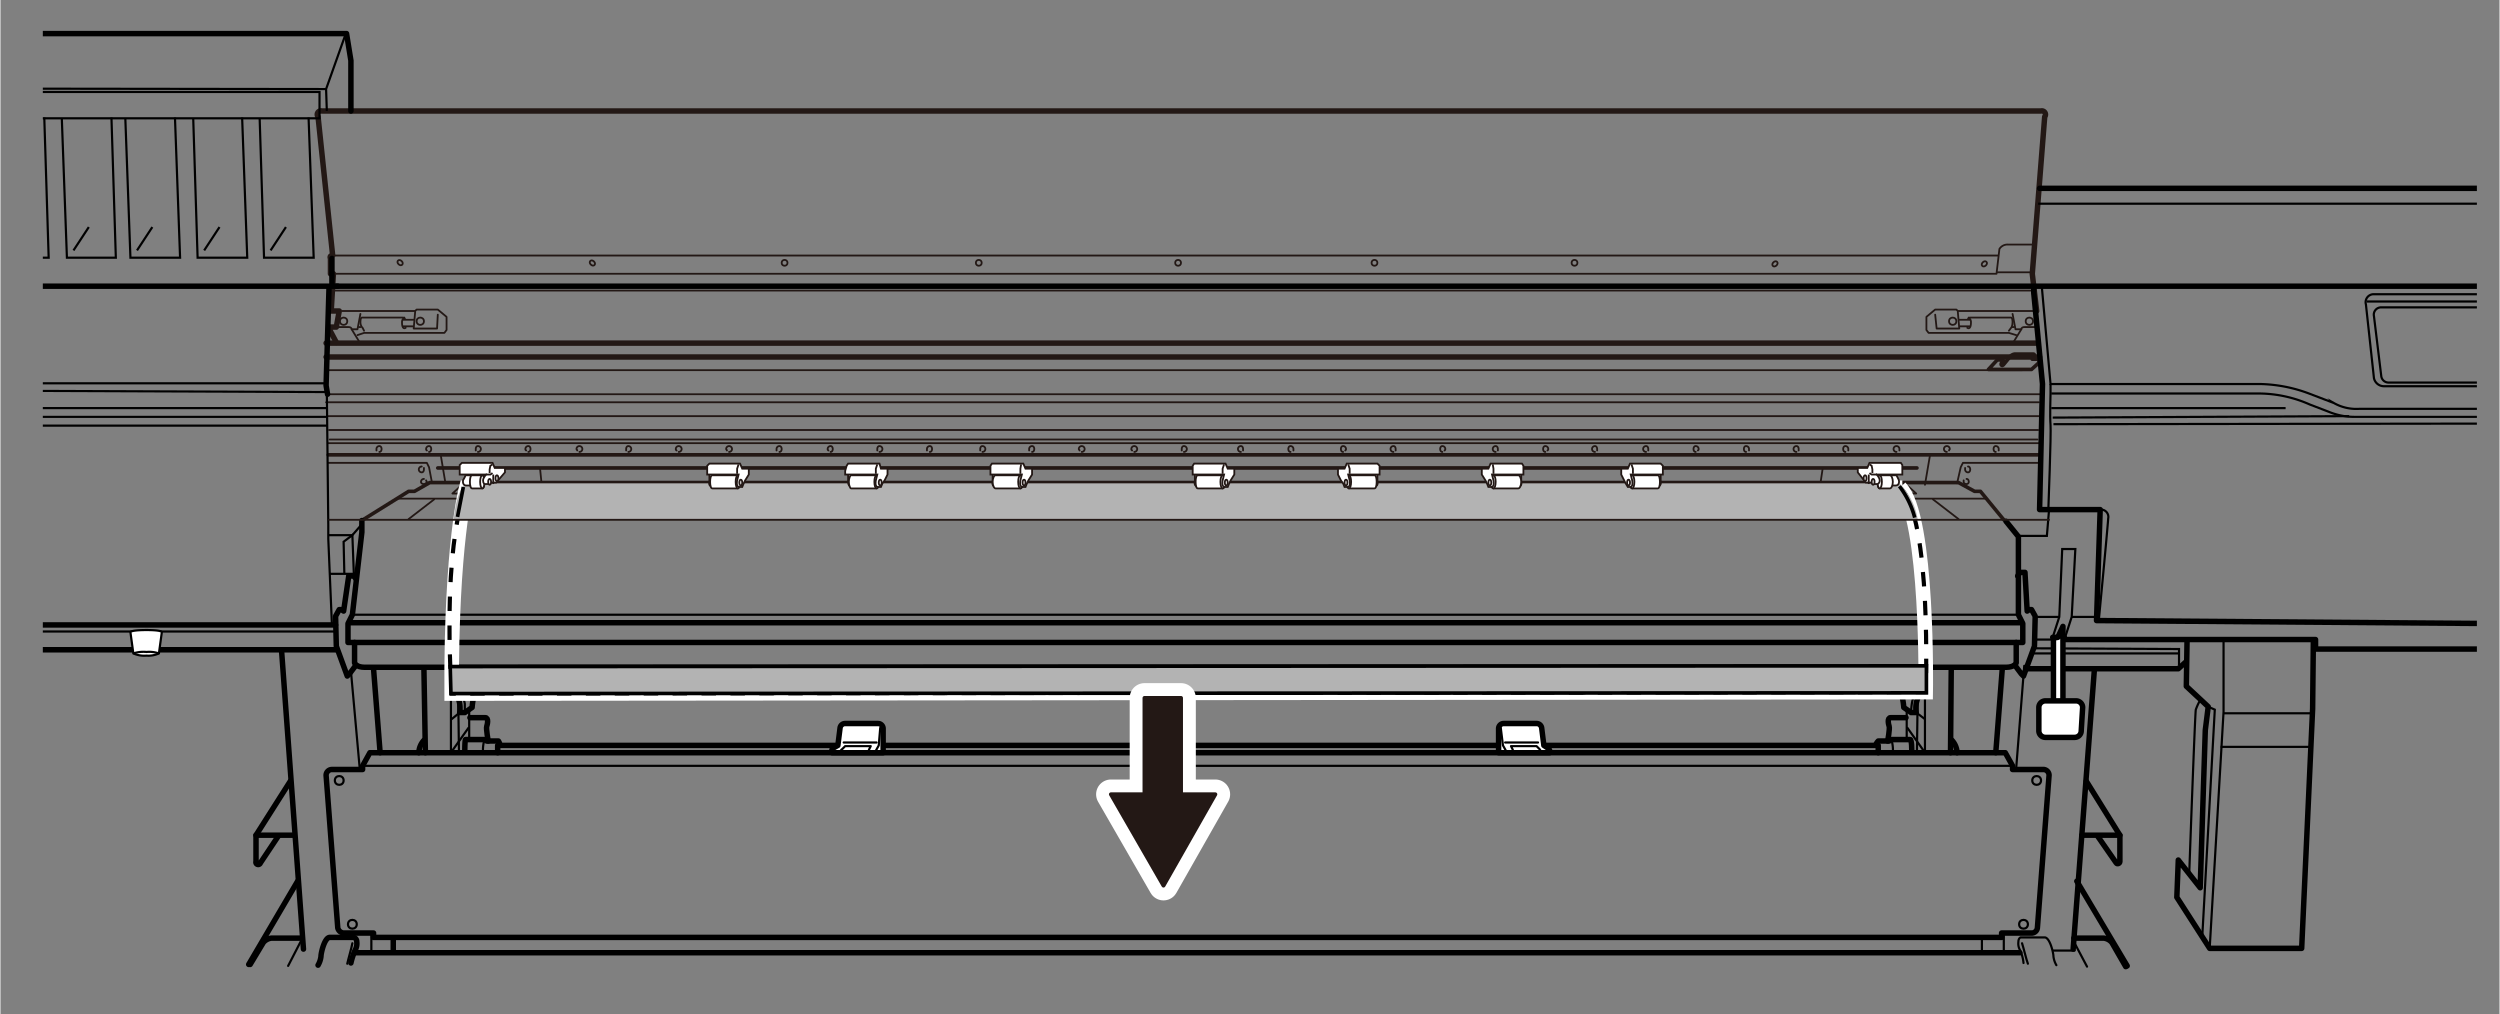 <svg id="レイヤー_1" data-name="レイヤー 1" xmlns="http://www.w3.org/2000/svg" xmlns:xlink="http://www.w3.org/1999/xlink" width="120.8mm" height="49mm" viewBox="0 0 342.3 138.9"><rect x="0" y="0" width="342.3" height="138.9" fill="#808080" stroke="none"/><defs><style>.cls-1,.cls-11,.cls-12,.cls-15,.cls-18,.cls-19,.cls-3,.cls-4,.cls-5,.cls-6,.cls-7,.cls-9{fill:none;}.cls-2{clip-path:url(#clip-path);}.cls-14,.cls-19,.cls-3,.cls-4,.cls-5{stroke:#231815;}.cls-18,.cls-19,.cls-3,.cls-4,.cls-5,.cls-6,.cls-7,.cls-8{stroke-linecap:round;stroke-linejoin:round;}.cls-15,.cls-16,.cls-3{stroke-width:0.5px;}.cls-14,.cls-4{stroke-width:0.25px;}.cls-5,.cls-6,.cls-8{stroke-width:0.75px;}.cls-10,.cls-12,.cls-15,.cls-16,.cls-6,.cls-7,.cls-8,.cls-9{stroke:#000;}.cls-10,.cls-7,.cls-9{stroke-width:0.3px;}.cls-10,.cls-14,.cls-8{fill:#fff;}.cls-10,.cls-11,.cls-12,.cls-14,.cls-15,.cls-16,.cls-9{stroke-miterlimit:10;}.cls-11,.cls-18{stroke:#fff;}.cls-11{stroke-width:2px;}.cls-12{stroke-width:0.57px;stroke-dasharray:1.98 1.98;}.cls-13,.cls-16{fill:#b3b3b3;}.cls-17{fill:#231815;}.cls-18{stroke-width:4.06px;}.cls-19{stroke-width:0.54px;}</style><clipPath id="clip-path"><rect class="cls-1" x="5.8" y="2.5" width="333.4" height="134.41"/></clipPath></defs><g class="cls-2"><polyline class="cls-3" points="49.8 71.1 55.9 67.3 56.7 67.3 58.8 66.1 165.9 66.1"/><polyline class="cls-3" points="274.4 71.2 271.2 67.3 270.4 67.3 268.2 66.1 168.6 66.1"/><polygon class="cls-4" points="96.5 67.6 103.9 67.6 104.4 66.6 97.1 66.6 96.5 67.6"/><polygon class="cls-4" points="115.5 67.6 123 67.6 123.4 66.6 116.2 66.6 115.5 67.6"/><polyline class="cls-3" points="59.9 64.1 156.4 64.1 182.9 64.1 262.5 64.1"/><polyline class="cls-4" points="44.9 60.7 161.3 60.7 178 60.7 279.3 60.7"/><polyline class="cls-4" points="45 58.9 160.4 58.9 178.8 58.9 279.1 58.9"/><polygon class="cls-4" points="213 67.6 205.5 67.6 205.1 66.6 212.3 66.6 213 67.6"/><polyline class="cls-4" points="271.8 68.3 182.2 68.3 155.7 68.3 54.4 68.3"/><polyline class="cls-3" points="279.1 62.3 177.2 62.3 162 62.3 44.9 62.3"/><polyline class="cls-4" points="279 60.2 178 60.2 161.3 60.2 45.1 60.2"/><polyline class="cls-4" points="279.4 57 179 57 160.3 57 44.9 57"/><path class="cls-5" d="M46,46.9l-.9-1.7s-.2-.4.1-.4H46l.4-2.2H45.3l.3-5.1h-.4V35.4s-.2-.4.3-.4l-2-19a.5.5,0,0,1,.5-.8H279.5a.5.5,0,0,1,.5.8l-1.7,21.5.6,5.1"/><polyline class="cls-5" points="279.3 48.9 206.2 48.9 118.3 48.9 44.6 48.9"/><path class="cls-5" d="M44.6,47H279.1"/><path class="cls-4" d="M46.8,42.6h10l.2-.2h2.9l1.2,1v1.8l-.3.4h-11l-.9.3"/><path class="cls-4" d="M46,44.8h1.7c.2,0,.4.1.4.3l1.1,1.8"/><polyline class="cls-4" points="48.1 45.1 48.9 45.1 49.3 43"/><polyline class="cls-4" points="56.8 42.7 56.6 45 59.8 45 59.9 43.1"/><path class="cls-4" d="M55.4,43.7s0-.2-.3-.2H49.5s-.2,0-.2.6.3.8.3.8l.2.4"/><path class="cls-4" d="M55.3,43.5a.8.8,0,0,0-.3.7c0,.6.2.9.5.7"/><line class="cls-4" x1="55.2" y1="43.8" x2="56.6" y2="43.8"/><line class="cls-4" x1="55.2" y1="44.7" x2="56.5" y2="44.7"/><line class="cls-4" x1="49.1" y1="44.8" x2="49.3" y2="44.8"/><ellipse class="cls-4" cx="47" cy="44" rx="0.5" ry="0.5"/><ellipse class="cls-4" cx="57.5" cy="44" rx="0.5" ry="0.5"/><polyline class="cls-4" points="45.4 35 134.5 35 273.6 35"/><path class="cls-4" d="M45.7,37.5H273.4l.4-3.4a1.3,1.3,0,0,1,1.2-.6h3.6"/><ellipse class="cls-4" cx="54.8" cy="36" rx="0.3" ry="0.4" transform="translate(-9.2 50.5) rotate(-46.1)"/><ellipse class="cls-4" cx="81.1" cy="36" rx="0.3" ry="0.4" transform="translate(-1.1 69.5) rotate(-46.1)"/><ellipse class="cls-4" cx="107.4" cy="36" rx="0.4" ry="0.4"/><ellipse class="cls-4" cx="134" cy="36" rx="0.4" ry="0.4"/><path class="cls-4" d="M278.6,42.6H268.1l-.2-.2H265l-1.2,1v1.8l.3.4h11l1,.3"/><path class="cls-4" d="M278.9,44.8h-1.7c-.2,0-.4.1-.4.3l-1.1,1.8"/><polyline class="cls-4" points="276.8 45.1 276 45.1 275.6 43"/><polyline class="cls-4" points="268.1 42.7 268.3 45 265.2 45 265 43.1"/><path class="cls-4" d="M269.5,43.7s0-.2.3-.2h5.6s.2,0,.2.6-.2.8-.2.8l-.3.4"/><path class="cls-4" d="M269.6,43.5a.8.8,0,0,1,.3.7c0,.6-.2.9-.5.7"/><line class="cls-4" x1="269.7" y1="43.8" x2="268.3" y2="43.8"/><line class="cls-4" x1="269.7" y1="44.7" x2="268.4" y2="44.7"/><line class="cls-4" x1="275.8" y1="44.8" x2="275.6" y2="44.8"/><ellipse class="cls-4" cx="277.9" cy="44" rx="0.5" ry="0.5"/><ellipse class="cls-4" cx="267.4" cy="44" rx="0.5" ry="0.5"/><polyline class="cls-4" points="278.4 39.8 191.1 39.8 133.3 39.8 45.5 39.8"/><ellipse class="cls-4" cx="271.7" cy="36" rx="0.4" ry="0.3" transform="translate(51 198.6) rotate(-43.9)"/><ellipse class="cls-4" cx="243" cy="36" rx="0.4" ry="0.3" transform="translate(43 178.7) rotate(-43.9)"/><ellipse class="cls-4" cx="215.6" cy="36" rx="0.4" ry="0.4"/><ellipse class="cls-4" cx="188.2" cy="36" rx="0.4" ry="0.4"/><ellipse class="cls-4" cx="161.3" cy="36" rx="0.4" ry="0.4"/><polygon class="cls-4" points="61.9 67.6 69.2 67.6 70.2 66.6 63 66.6 61.9 67.6"/><polygon class="cls-4" points="134 67.6 141.3 67.6 141.8 66.6 134.6 66.6 134 67.6"/><line class="cls-4" x1="59.4" y1="68.4" x2="55.9" y2="71.1"/><polyline class="cls-4" points="44.6 55.1 156.9 55.1 178.2 55.1 279.2 55.1"/><polyline class="cls-4" points="44.8 50.7 156 50.7 179 50.7 276.9 50.7"/><polyline class="cls-4" points="44.9 63.4 58.4 63.4 58.7 64 59.1 66.1"/><line class="cls-4" x1="60.9" y1="65.9" x2="60.3" y2="62.3"/><path class="cls-4" d="M51.5,61.7v-.2a.4.4,0,0,1,.4-.4c.2,0,.3.2.3.4s-.1.4-.3.4"/><path class="cls-4" d="M58.4,61.7c-.1-.1-.1-.1-.1-.2a.4.4,0,0,1,.4-.4c.2,0,.3.2.3.4s-.1.4-.3.4"/><path class="cls-4" d="M65.1,61.7v-.2c0-.2.1-.4.3-.4a.4.4,0,0,1,0,.8"/><path class="cls-4" d="M58,64.1v.2c0,.2-.1.4-.3.4a.4.4,0,0,1,0-.8"/><path class="cls-4" d="M58.3,65.8c0,.1.1.1.1.2s-.2.3-.4.3-.4-.1-.4-.3a.4.4,0,0,1,.4-.4"/><path class="cls-4" d="M72,61.7c-.1-.1-.1-.1-.1-.2a.4.4,0,0,1,.4-.4c.2,0,.3.2.3.4s-.1.4-.3.4"/><path class="cls-4" d="M79,61.7c0-.1-.1-.1-.1-.2a.4.4,0,1,1,.4.4"/><path class="cls-4" d="M85.7,61.7v-.2c0-.2.1-.4.3-.4a.4.4,0,0,1,0,.8"/><path class="cls-4" d="M92.6,61.7c-.1-.1-.1-.1-.1-.2a.4.4,0,1,1,.4.4"/><path class="cls-4" d="M99.5,61.7c0-.1-.1-.1-.1-.2a.4.4,0,1,1,.4.4"/><path class="cls-4" d="M106.3,61.7v-.2a.4.4,0,0,1,.4-.4c.2,0,.3.2.3.4s-.1.4-.3.4"/><path class="cls-4" d="M113.4,61.7c-.1-.1-.1-.1-.1-.2a.4.4,0,0,1,.4-.4c.2,0,.3.2.3.4s-.1.4-.3.4"/><path class="cls-4" d="M120.1,61.7v-.2c0-.2.1-.4.3-.4a.4.4,0,1,1,0,.8"/><path class="cls-4" d="M126.9,61.7v-.2a.4.4,0,0,1,.4-.4c.2,0,.3.2.3.4s-.1.4-.3.4"/><path class="cls-4" d="M134.2,61.7v-.2c0-.2.1-.4.3-.4a.4.4,0,0,1,0,.8"/><path class="cls-4" d="M140.9,61.7v-.2a.4.4,0,0,1,.4-.4c.2,0,.3.2.3.4s-.1.4-.3.4"/><path class="cls-4" d="M147.8,61.7c0-.1-.1-.1-.1-.2a.4.4,0,1,1,.4.4"/><path class="cls-4" d="M155,61.7c-.1-.1-.1-.1-.1-.2a.4.4,0,1,1,.4.4"/><path class="cls-4" d="M161.8,61.7v-.2c0-.2.1-.4.3-.4a.4.4,0,0,1,0,.8"/><path class="cls-4" d="M273.7,61.7v-.2a.4.4,0,0,0-.4-.4c-.2,0-.3.2-.3.4s.1.4.3.4"/><path class="cls-4" d="M266.9,61.7c0-.1.1-.1.1-.2a.4.4,0,1,0-.4.4"/><path class="cls-4" d="M260.1,61.7v-.2a.4.4,0,0,0-.4-.4.4.4,0,0,0,0,.8"/><path class="cls-4" d="M253.1,61.7v-.2a.4.4,0,0,0-.4-.4c-.2,0-.3.2-.3.4s.1.4.3.4"/><path class="cls-4" d="M246.3,61.7v-.2c0-.2-.1-.4-.3-.4a.4.4,0,0,0,0,.8"/><path class="cls-4" d="M239.5,61.7v-.2a.4.4,0,0,0-.4-.4c-.2,0-.3.2-.3.4s.1.4.3.4"/><path class="cls-4" d="M232.5,61.7c.1-.1.1-.1.1-.2a.4.4,0,0,0-.4-.4c-.2,0-.3.2-.3.4s.1.4.3.4"/><path class="cls-4" d="M225.7,61.7v-.2c0-.2-.1-.4-.3-.4a.4.4,0,0,0,0,.8"/><path class="cls-4" d="M218.7,61.7v-.2c0-.2-.1-.4-.3-.4a.4.4,0,0,0,0,.8"/><path class="cls-4" d="M211.9,61.7c.1-.1.1-.1.1-.2a.4.4,0,0,0-.4-.4c-.2,0-.3.2-.3.4s.1.4.3.4"/><path class="cls-4" d="M205.1,61.7v-.2c0-.2-.1-.4-.3-.4a.4.4,0,0,0,0,.8"/><path class="cls-4" d="M197.8,61.7c.1-.1.1-.1.1-.2a.4.4,0,0,0-.4-.4c-.2,0-.3.2-.3.4s.1.4.3.4"/><path class="cls-4" d="M191.1,61.7v-.2c0-.2-.1-.4-.3-.4a.4.4,0,1,0,0,.8"/><path class="cls-4" d="M184.2,61.7c.1-.1.1-.1.1-.2a.4.4,0,0,0-.4-.4c-.2,0-.3.2-.3.4s.1.4.3.4"/><path class="cls-4" d="M177.1,61.7v-.2a.4.4,0,0,0-.4-.4c-.2,0-.3.2-.3.4s.1.4.3.4"/><path class="cls-4" d="M170.2,61.7v-.2c0-.2-.1-.4-.3-.4a.4.4,0,1,0,0,.8"/><line class="cls-4" x1="73.9" y1="64.1" x2="74.1" y2="66.1"/><polygon class="cls-4" points="228.9 67.6 221.5 67.6 221.1 66.6 228.2 66.6 228.9 67.6"/><polygon class="cls-4" points="262.4 67.6 256.8 67.6 255.9 66.6 261.3 66.6 262.4 67.6"/><polygon class="cls-4" points="257.2 67.6 251.6 67.6 250.7 66.6 256.1 66.6 257.2 67.6"/><polygon class="cls-4" points="252 67.6 246.4 67.6 245.5 66.6 250.9 66.6 252 67.6"/><polygon class="cls-4" points="190.5 67.6 183.1 67.6 182.7 66.6 189.8 66.6 190.5 67.6"/><polygon class="cls-4" points="168.9 67.6 161.7 67.6 161.7 66.6 168.9 66.6 168.9 67.6"/><path class="cls-3" d="M279.1,49.2h-.8l.2-.5s.2-.2-.1-.2h-2.5a1,1,0,0,0-.6.3l-.9,1.1c-.2.3-.5.1-.3-.2s.2-.4.2-.4h-.8l-1.2,1.3h5.9l1.1-1Z"/><line class="cls-4" x1="264.7" y1="68.4" x2="268.2" y2="71.1"/><polyline class="cls-4" points="279.3 54 178.3 54 156.8 54 45 54"/><polyline class="cls-4" points="279.3 63.4 268.8 63.4 268.5 64 268 66.2"/><line class="cls-4" x1="263.6" y1="66.4" x2="264.3" y2="62.3"/><path class="cls-4" d="M269.1,64.1v.2a.4.4,0,0,0,.4.4c.2,0,.3-.2.3-.4s-.1-.4-.3-.4"/><path class="cls-4" d="M268.9,65.8V66c0,.2.2.3.4.3a.3.3,0,0,0,.3-.3c0-.2-.1-.4-.3-.4"/><line class="cls-4" x1="249.6" y1="64.1" x2="249.3" y2="66.1"/><line class="cls-4" x1="273.5" y1="37.3" x2="278.3" y2="37.3"/><line class="cls-6" x1="38.5" y1="89.1" x2="41.5" y2="130"/><path class="cls-6" d="M39.7,107,35,114.4V118a.3.3,0,0,0,.6.2l2.4-3.6"/><line class="cls-6" x1="35" y1="114.4" x2="40.2" y2="114.4"/><line class="cls-7" x1="48" y1="91.9" x2="49.2" y2="105.2"/><line class="cls-6" x1="51.1" y1="91.6" x2="52" y2="103.1"/><line class="cls-6" x1="58" y1="91.6" x2="58.2" y2="103.1"/><path class="cls-6" d="M58,101.4a2.7,2.7,0,0,0-.7,1.7"/><line class="cls-7" x1="61.7" y1="92.3" x2="61.7" y2="103.1"/><path class="cls-7" d="M62.7,92.1l.3,2.8a3.8,3.8,0,0,1,.6,1.5v1.2"/><path class="cls-6" d="M62.1,92.1l.2,2.8a3.8,3.8,0,0,1,.6,1.5,3.9,3.9,0,0,1,0,1.2h.7l1-.7a10.5,10.5,0,0,1,.3-1.8,2.2,2.2,0,0,1,.4-.8v-.6"/><path class="cls-6" d="M69.1,92.2a1.8,1.8,0,0,1-.8,1.3H65l-.3.2h-.6a2.1,2.1,0,0,1-.7-1.6"/><line class="cls-7" x1="64.2" y1="97.1" x2="64.2" y2="101.2"/><path class="cls-6" d="M68.4,102a1.2,1.2,0,0,0-.2-.5H66.6l-.3-.2H63.7s-.1,0-.1,1.7"/><path class="cls-7" d="M66.3,101.3a4.8,4.8,0,0,0-.2,1.8"/><line class="cls-7" x1="61.8" y1="98.5" x2="62.9" y2="97.6"/><line class="cls-7" x1="64.1" y1="99.7" x2="61.9" y2="102.8"/><line class="cls-7" x1="62.7" y1="95.7" x2="62.8" y2="103.1"/><polyline class="cls-6" points="114.5 102.1 68.1 102.1 68.1 103.1"/><line class="cls-6" x1="204.9" y1="102.1" x2="121" y2="102.1"/><path class="cls-6" d="M64.3,98.3h2.1c.5,0,.3.9.2,1.2s.2,2,.2,2"/><line class="cls-7" x1="49.6" y1="104.9" x2="275.7" y2="104.9"/><circle class="cls-7" cx="46.4" cy="106.9" r="0.6"/><circle class="cls-7" cx="48.2" cy="126.6" r="0.6"/><line class="cls-6" x1="40.7" y1="120.7" x2="34" y2="132.1"/><path class="cls-6" d="M43.5,132.2a3.1,3.1,0,0,0,.4-1.2c0-.5.5-2.6,1.2-2.6h3.3a.6.6,0,0,1,.4.6,1.8,1.8,0,0,1-.2,1.1,9.5,9.5,0,0,0-.6,1.8"/><path class="cls-7" d="M47.5,132c.1-.5.6-2.2.7-2.8"/><path class="cls-6" d="M34.2,132.1l1.8-3a1.7,1.7,0,0,1,1.1-.6h4.1"/><line class="cls-7" x1="41.1" y1="129" x2="39.4" y2="132.3"/><line class="cls-6" x1="48.5" y1="130.5" x2="276.6" y2="130.5"/><line class="cls-6" x1="53.8" y1="128.5" x2="53.8" y2="130.4"/><line class="cls-7" x1="50.8" y1="127.7" x2="50.8" y2="130.5"/><line class="cls-6" x1="286.8" y1="91.8" x2="283.9" y2="130"/><path class="cls-6" d="M285.7,107l4.6,7.4V118c0,.3-.4.4-.5.2l-2.5-3.6"/><line class="cls-6" x1="290.3" y1="114.4" x2="285.1" y2="114.4"/><line class="cls-7" x1="277.2" y1="91.2" x2="276.1" y2="105.2"/><line class="cls-6" x1="274.2" y1="91.5" x2="273.3" y2="103.1"/><line class="cls-6" x1="267.2" y1="91.8" x2="267.1" y2="103.1"/><path class="cls-6" d="M267.3,101.4a2.7,2.7,0,0,1,.7,1.7"/><line class="cls-7" x1="263.6" y1="92.3" x2="263.6" y2="103.1"/><path class="cls-7" d="M262.6,92.1l-.3,2.8a4.6,4.6,0,0,0-.5,1.5,9.4,9.4,0,0,0-.1,1.2"/><path class="cls-6" d="M263.2,92.1l-.2,2.8a3.8,3.8,0,0,0-.6,1.5,3.9,3.9,0,0,0,0,1.2h-.7l-1-.7a10.5,10.5,0,0,0-.3-1.8l-.3-.8-.2-.6"/><path class="cls-6" d="M256.3,92.2a1.5,1.5,0,0,0,.7,1.3h3.3l.3.2h.6a2.4,2.4,0,0,0,.8-1.6"/><line class="cls-7" x1="261.1" y1="97.1" x2="261.1" y2="101.2"/><path class="cls-6" d="M256.9,102c0-.2.3-.5.3-.5h1.5l.3-.2h2.6s.2,0,.2,1.7"/><path class="cls-7" d="M259,101.3a4.8,4.8,0,0,1,.2,1.8"/><line class="cls-7" x1="263.6" y1="98.5" x2="262.4" y2="97.6"/><line class="cls-7" x1="261.2" y1="99.7" x2="263.4" y2="102.8"/><line class="cls-7" x1="262.6" y1="95.7" x2="262.5" y2="103.1"/><polyline class="cls-6" points="211.6 102.1 257.2 102.1 257.2 103.1"/><path class="cls-6" d="M261,98.3h-2.1c-.5,0-.3.9-.2,1.2s-.2,2-.2,2"/><path class="cls-6" d="M274.1,128.4v-.6h4.2a.8.8,0,0,0,.7-.7l1.6-20.9a.8.8,0,0,0-.7-.8h-4.3v-.5l-1-1.8H50.6l-1,1.8v.5H45.4a.8.8,0,0,0-.8.8l1.6,20.9a.9.9,0,0,0,.8.7h4.1v.6Z"/><circle class="cls-7" cx="278.9" cy="106.9" r="0.6"/><circle class="cls-7" cx="277.1" cy="126.6" r="0.6"/><line class="cls-6" x1="284.4" y1="120.7" x2="291.3" y2="132.3"/><path class="cls-7" d="M281.6,132.2a3.1,3.1,0,0,1-.4-1.2c0-.5-.5-2.6-1.2-2.6h-3.3s-.3.1-.3.6a1.8,1.8,0,0,0,.2,1.1,5.3,5.3,0,0,1,.5,1.8"/><path class="cls-7" d="M277.7,132c-.2-.5-.6-2.2-.8-2.8"/><line class="cls-7" x1="281.2" y1="130.2" x2="284.1" y2="130.2"/><path class="cls-6" d="M291.1,132.4l-1.9-3.3a1.7,1.7,0,0,0-1.1-.6H284"/><line class="cls-7" x1="284" y1="129" x2="285.8" y2="132.4"/><line class="cls-7" x1="271.4" y1="128.5" x2="271.4" y2="130.4"/><line class="cls-7" x1="274.4" y1="127.7" x2="274.4" y2="130.5"/><path class="cls-8" d="M113.9,103.1s-.1-.4.1-.6l.7-.4.3-2.4a.7.7,0,0,1,.7-.6h4.5a.7.7,0,0,1,.7.7v3.3Z"/><path class="cls-7" d="M118.8,103.1l.2-.5.2-.4h-3.5l-.4.4a.7.7,0,0,0-.3.5"/><line class="cls-7" x1="115.5" y1="101.7" x2="120" y2="101.7"/><polyline class="cls-7" points="120.5 99.7 120.3 102.1 119.8 103"/><path class="cls-8" d="M212.2,103.1a.6.6,0,0,0-.2-.6l-.6-.4-.3-2.4a.7.7,0,0,0-.7-.6h-4.5a.7.7,0,0,0-.7.7v3.3Z"/><path class="cls-7" d="M207.3,103.1l-.2-.5-.2-.4h3.5l.4.4a.8.8,0,0,1,.2.5"/><line class="cls-7" x1="210.6" y1="101.7" x2="206.1" y2="101.7"/><polyline class="cls-7" points="205.5 99.7 205.8 102.1 206.3 103"/><path class="cls-6" d="M48,15.2V8.3l-.6-3.7H-24.1l-5.7,7.5.6,27.1h-1.3l-1.1,13.4.3.8-.2,4.2a4.1,4.1,0,0,0-.2,1.4c0,.8.4,15.9,1.3,26.6H-29l1.2.9v1.8h.6V89H46.1"/><path class="cls-6" d="M281.1,87.3h1.6v.3h34.4v1.3h32.5V88h2.5l1.5-2.5H355s1.8-20.9,2-27.5V57l.7-1.1L355,39.2h-2.7V35.5l-11.6-9.7H279.3"/><polyline class="cls-6" points="353.6 85.5 287.1 85 287.6 69.8 279.3 69.8 279.7 52.6 278.5 40.1 278.5 39.3"/><line class="cls-9" x1="-31.5" y1="57.1" x2="44.7" y2="57.1"/><line class="cls-9" x1="-31.6" y1="58.3" x2="44.8" y2="58.3"/><line class="cls-6" x1="352.3" y1="39.2" x2="46" y2="39.2"/><path class="cls-9" d="M279.6,39.2l1.2,13.4h28.7a20.1,20.1,0,0,1,6.7,1.3l3.4,1.3a6.3,6.3,0,0,0,3.5.8h34.5"/><path class="cls-9" d="M280.8,52.6v1.3s-.1,3.2,0,4.3-.3,11.6-.3,11.6"/><path class="cls-9" d="M280.9,53.9h28.6a17.4,17.4,0,0,1,6.8,1.5l2.6,1a9.3,9.3,0,0,0,3.6.7h34.4"/><line class="cls-9" x1="321.7" y1="57" x2="281.1" y2="57.2"/><line class="cls-9" x1="281.2" y1="58.1" x2="356.9" y2="58"/><path class="cls-9" d="M349,51.5l-1.3-10.1a1.3,1.3,0,0,0-1.3-1.1H325.1a1.1,1.1,0,0,0-1.1,1.4l1.1,10.1a1.4,1.4,0,0,0,1.3,1.1h21.3A1.3,1.3,0,0,0,349,51.5Z"/><path class="cls-9" d="M347.4,51.3l-1-8.3a1,1,0,0,0-1-.9H326.1a1,1,0,0,0-1,1.2l1,8.2a1,1,0,0,0,1,.9h19.2A1,1,0,0,0,347.4,51.3Z"/><path class="cls-9" d="M348.2,52.7c.1-.1.1-.2,0-.2L347,42.4a1.3,1.3,0,0,0-1.2-1.1H324.1"/><path class="cls-9" d="M287.7,69.8a1,1,0,0,1,1,1.2c-.1,1.6-1.3,14.1-1.3,14.1"/><polyline class="cls-9" points="282.7 87.6 283.7 84.5 284.2 75.2 282.4 75.2 282 84.5 281 87.6 278.5 87.6"/><polyline class="cls-6" points="299.5 87.7 299.4 94 302.4 96.8 302 100 301.3 121.6 298.3 117.8 298.1 122.9 302.6 129.9 315.2 129.9 316.7 97.1 316.8 87.7"/><polyline class="cls-9" points="304.5 87.7 304.5 97.5 302.6 129.9"/><line class="cls-9" x1="304.5" y1="97.7" x2="316.6" y2="97.7"/><polyline class="cls-9" points="302.4 96.8 303.3 97.2 301.6 128"/><path class="cls-9" d="M301.3,95.9a8.1,8.1,0,0,0-.6,1.3c-.1.2-.9,22.4-.9,22.4"/><line class="cls-9" x1="44.5" y1="52.5" x2="-31.6" y2="52.5"/><line class="cls-9" x1="44.6" y1="53.7" x2="-31.3" y2="53.4"/><polyline class="cls-6" points="276.3 78.9 276.6 78.4 277.3 78.4 277.6 83.7 277.9 83.5 278.2 83.5 278.7 84.4 278.6 88.5 277.1 92.6 276.8 92.3 275.9 91.1"/><line class="cls-9" x1="282" y1="84.5" x2="278.7" y2="84.5"/><line class="cls-9" x1="283.7" y1="84.5" x2="286.9" y2="84.5"/><polyline class="cls-9" points="280.6 69.8 280.3 73.4 276.3 73.4"/><path class="cls-6" d="M49.5,71.3v1.6L48.2,84.2l-.6,1.2V88h.9v2.8s.2.6,1.4.6H274.7c1.2,0,1.4-.6,1.4-.6V88h.9V85.4l-.6-1.2V73.5l-1.7-2.1"/><polyline class="cls-6" points="48.5 88 123.2 88 198.2 88 276.1 88"/><polyline class="cls-6" points="48.7 79.3 48.4 78.9 47.7 78.9 47 83.7 46.7 83.5 46.4 83.5 45.9 84.4 46 88.5 47.5 92.6 47.8 92.3 48.7 91.1"/><polyline class="cls-9" points="48.2 84.2 113.1 84.2 208.3 84.2 276.4 84.2"/><polyline class="cls-6" points="47.8 85.3 112.7 85.3 208.7 85.3 276.8 85.3"/><polyline class="cls-6" points="45 39.4 44.6 52.8 44.8 54"/><polyline class="cls-9" points="44.7 53.5 44.9 71.9 44.9 73.8 45.4 85.6"/><polyline class="cls-9" points="45.1 78.6 48.4 78.6 48.8 78.4"/><polyline class="cls-9" points="49.5 71.8 48.2 73.3 45 73.3"/><polyline class="cls-9" points="48.4 78.6 48.2 73.3 47 74.2 47.1 78.6"/><line class="cls-9" x1="-31.4" y1="55.9" x2="44.7" y2="55.9"/><line class="cls-9" x1="304.1" y1="102.3" x2="316.5" y2="102.3"/><polyline class="cls-6" points="45.4 35.4 45.4 39.2 46.2 39.2"/><line class="cls-9" x1="280.9" y1="55.9" x2="313" y2="55.9"/><line class="cls-9" x1="279.1" y1="27.9" x2="342.9" y2="27.9"/><line class="cls-6" x1="45.1" y1="39.2" x2="-29.2" y2="39.2"/><polyline class="cls-9" points="47.3 4.6 44.6 12.2 44.7 15.2"/><line class="cls-9" x1="-29.8" y1="12.1" x2="44.6" y2="12.2"/><polygon class="cls-9" points="43.7 16.2 -28.5 16.2 -28.5 15.3 -28.9 15.3 -28.9 14.6 -28.1 14.6 -28.1 13.9 -28.8 13.9 -28.8 12.6 43.7 12.6 43.7 16.2"/><polyline class="cls-9" points="-0.8 16.2 -0.1 35.3 6.6 35.3 6 16.1"/><line class="cls-9" x1="2.9" y1="31.1" x2="0.8" y2="34.3"/><polyline class="cls-9" points="8.4 16.2 9.1 35.3 15.8 35.3 15.2 16.1"/><line class="cls-9" x1="12.1" y1="31.1" x2="10" y2="34.3"/><polyline class="cls-9" points="17.1 16.2 17.8 35.3 24.6 35.3 23.9 16.1"/><line class="cls-9" x1="20.8" y1="31.1" x2="18.7" y2="34.3"/><polyline class="cls-9" points="26.4 16.2 27 35.3 33.8 35.3 33.1 16.1"/><line class="cls-9" x1="30" y1="31.1" x2="27.9" y2="34.3"/><polyline class="cls-9" points="35.5 16.2 36.1 35.3 42.9 35.3 42.2 16.1"/><line class="cls-9" x1="39.1" y1="31.1" x2="37" y2="34.3"/><line class="cls-6" x1="-29" y1="85.6" x2="45.9" y2="85.6"/><line class="cls-9" x1="-27.8" y1="86.5" x2="45.9" y2="86.5"/><polyline class="cls-9" points="278.5 88.8 298.4 88.9 298.4 89.5 298.4 91.1"/><polyline class="cls-6" points="299.3 90.7 298.3 91.6 277.5 91.6"/><line class="cls-9" x1="278.3" y1="89.5" x2="298.3" y2="89.5"/><path class="cls-10" d="M1.9,89.5a3.6,3.6,0,0,1-1.8.3,3.4,3.4,0,0,1-1.7-.3L-2,86.6c0-.2,1-.3,2.1-.3s2.2.1,2.2.3Z"/><path class="cls-9" d="M-1.6,89.5a4.1,4.1,0,0,1,1.7-.2,4.4,4.4,0,0,1,1.8.2"/><path class="cls-10" d="M21.7,89.5a3.4,3.4,0,0,1-1.7.3,3.6,3.6,0,0,1-1.8-.3l-.4-2.9c0-.2,1-.3,2.2-.3s2.1.1,2.1.3Z"/><path class="cls-9" d="M18.2,89.5a4.4,4.4,0,0,1,1.8-.2,4.1,4.1,0,0,1,1.7.2"/><path class="cls-8" d="M281.2,87.4v9.5h1.3V85.8l-.7,1.5Z"/><path class="cls-8" d="M279.2,100.1a.9.9,0,0,0,.9.9h4a.9.9,0,0,0,.9-.8l.2-3.3a.9.9,0,0,0-.9-.9h-4.2a.9.9,0,0,0-.9.9Z"/><path class="cls-11" d="M64.5,66.8h-.7s-2.1,7.7-2,28.2l201.9-.2s.4-24.1-3.5-28h.3"/><path class="cls-12" d="M64.5,66.8h-.7s-3.3,6.9-2,28.2l201.9-.2s.9-24-3.5-28h.3"/><path class="cls-13" d="M262.6,71.1H62.1c.4-4.3,1.7-4.9,1.7-4.9H260.1A9,9,0,0,1,262.6,71.1Z"/><polyline class="cls-4" points="280.6 71.2 174.9 71.2 153.6 71.2 45 71.2"/><path class="cls-14" d="M259.2,66.5h.4c.5,0,.5-.6.4-.8l-.3-.6h-1.3v1.4Z"/><path class="cls-14" d="M257.4,65.1h1.4c.2,0,.4.4.4.9s-.2.9-.4.9h-1.4c-.2,0-.3-.4-.3-.9S257.2,65.1,257.4,65.1Z"/><ellipse class="cls-14" cx="257.4" cy="66" rx="0.3" ry="0.9"/><path class="cls-14" d="M257,65h3.5V63.7l-.2-.3H256l-.3.7h-1.3v.6l1.1,1.4h.7l.3.2h.6a.5.5,0,0,0,.3-.5c0-.4-.5-.9-.5-.9Z"/><polyline class="cls-14" points="256 64.8 256.3 65 257 65"/><polyline class="cls-14" points="256.4 64.8 256.4 64.3 256.3 63.8 256 63.6"/><line class="cls-14" x1="255.9" y1="65" x2="255.9" y2="66.3"/><ellipse class="cls-14" cx="256.5" cy="66" rx="0.2" ry="0.4"/><ellipse class="cls-14" cx="255.4" cy="65.5" rx="0.2" ry="0.4"/><path class="cls-14" d="M163.6,65v.8s-.2.8.3.8l.4-2Z"/><path class="cls-14" d="M167.4,65.1H164c-.2,0-.3.4-.3.9s.1.9.3.9h3.4c.2,0,.4-.4.4-.9S167.6,65.1,167.4,65.1Z"/><ellipse class="cls-14" cx="167.4" cy="66" rx="0.3" ry="0.9"/><path class="cls-14" d="M168.5,65.8l.5-.8v-.8h-.9l-.3-.7h-4.3l-.2.3V65h4.3l-.2.8s-.2.9.3.9h.4l.2-.5Z"/><ellipse class="cls-14" cx="167.9" cy="66.1" rx="0.2" ry="0.4"/><polyline class="cls-14" points="167.6 63.6 167.4 64.2 167.4 64.9"/><path class="cls-14" d="M208.3,65v.8s.2.8-.3.8l-.4-2Z"/><path class="cls-14" d="M204.5,65.1h3.4c.2,0,.4.4.4.9s-.2.9-.4.9h-3.4c-.2,0-.4-.4-.4-.9S204.3,65.1,204.5,65.1Z"/><ellipse class="cls-14" cx="204.5" cy="66" rx="0.3" ry="0.9"/><path class="cls-14" d="M203.4,65.8l-.5-.8v-.8h.9l.3-.7h4.3l.2.3V65h-4.3l.2.8s.2.9-.3.9h-.4l-.2-.5Z"/><ellipse class="cls-14" cx="204" cy="66.1" rx="0.2" ry="0.4"/><polyline class="cls-14" points="204.4 63.6 204.5 64.2 204.5 64.9"/><path class="cls-14" d="M227.4,65v.8s.2.8-.4.8l-.4-2Z"/><path class="cls-14" d="M223.5,65.1H227c.2,0,.3.4.3.9s-.1.9-.3.9h-3.5c-.2,0-.3-.4-.3-.9S223.3,65.1,223.5,65.1Z"/><ellipse class="cls-14" cx="223.5" cy="66" rx="0.3" ry="0.9"/><path class="cls-14" d="M222.4,65.8,222,65v-.8h.9l.3-.7h4.2l.3.3V65h-4.4l.2.8s.2.9-.3.9h-.3l-.3-.5Z"/><ellipse class="cls-14" cx="223" cy="66.1" rx="0.2" ry="0.4"/><polyline class="cls-14" points="223.4 63.6 223.6 64.2 223.6 64.9"/><path class="cls-14" d="M188.6,65v.8s.2.8-.3.8l-.5-2Z"/><path class="cls-14" d="M184.7,65.1h3.5c.2,0,.3.4.3.9s-.1.9-.3.9h-3.5c-.1,0-.3-.4-.3-.9S184.6,65.1,184.7,65.1Z"/><ellipse class="cls-14" cx="184.7" cy="66" rx="0.3" ry="0.9"/><path class="cls-14" d="M183.6,65.8l-.4-.8v-.8h.9l.3-.7h4.2l.3.3V65h-4.3l.2.8s.2.9-.3.9h-.4l-.2-.5Z"/><ellipse class="cls-14" cx="184.3" cy="66.1" rx="0.2" ry="0.4"/><polyline class="cls-14" points="184.6 63.6 184.8 64.2 184.8 64.9"/><path class="cls-14" d="M116.1,65v.8s-.1.8.4.8l.4-2Z"/><path class="cls-14" d="M120,65.1h-3.5c-.1,0-.3.4-.3.9s.2.9.3.9H120c.2,0,.3-.4.3-.9S120.2,65.1,120,65.1Z"/><ellipse class="cls-14" cx="120" cy="66" rx="0.3" ry="0.9"/><path class="cls-14" d="M121.1,65.8l.4-.8v-.8h-.9l-.2-.7h-4.3l-.2.3-.2.7V65h4.4l-.2.8s-.2.9.3.9h.4l.2-.5Z"/><ellipse class="cls-14" cx="120.5" cy="66.1" rx="0.2" ry="0.4"/><polyline class="cls-14" points="120.1 63.6 119.9 64.2 119.9 64.9"/><path class="cls-14" d="M135.9,65v.8s-.2.8.3.8l.4-2Z"/><path class="cls-14" d="M139.7,65.1h-3.4c-.2,0-.4.4-.4.9s.2.9.4.9h3.4c.2,0,.4-.4.4-.9S139.9,65.1,139.7,65.1Z"/><ellipse class="cls-14" cx="139.7" cy="66" rx="0.3" ry="0.9"/><path class="cls-14" d="M140.8,65.8l.5-.8v-.8h-.9l-.3-.7h-4.3l-.2.3V65h4.3l-.2.8s-.2.9.3.9h.4l.2-.5Z"/><ellipse class="cls-14" cx="140.2" cy="66.1" rx="0.2" ry="0.4"/><polyline class="cls-14" points="139.8 63.6 139.7 64.2 139.7 64.9"/><path class="cls-14" d="M97.1,65v.8s-.2.8.3.8l.4-2Z"/><path class="cls-14" d="M101,65.1H97.5c-.2,0-.3.4-.3.9s.1.9.3.9H101c.1,0,.3-.4.3-.9S101.1,65.1,101,65.1Z"/><ellipse class="cls-14" cx="101" cy="66" rx="0.3" ry="0.9"/><path class="cls-14" d="M102,65.8l.5-.8v-.8h-.9l-.3-.7H97.1l-.3.3V65h4.3l-.2.8s-.2.9.3.9h.4l.2-.5Z"/><ellipse class="cls-14" cx="101.4" cy="66.1" rx="0.2" ry="0.4"/><polyline class="cls-14" points="101.1 63.6 100.9 64.2 100.9 64.9"/><path class="cls-14" d="M64.2,66.5h-.4c-.5,0-.5-.6-.4-.8a2.8,2.8,0,0,0,.3-.6H65v1.4Z"/><path class="cls-14" d="M66,65.1H64.6c-.2,0-.3.4-.3.9s.1.9.3.9H66c.2,0,.3-.4.3-.9S66.2,65.1,66,65.1Z"/><ellipse class="cls-14" cx="66" cy="66" rx="0.3" ry="0.9"/><path class="cls-14" d="M66.5,65H62.9V63.7l.3-.3h4.2l.3.7h1.4v.6l-1.2,1.4h-.7l-.2.2h-.7s-.2-.1-.2-.5.5-.9.5-.9Z"/><polyline class="cls-14" points="67.4 64.8 67.1 65 66.5 65"/><polyline class="cls-14" points="67 64.8 67 64.3 67.1 63.8 67.4 63.6"/><line class="cls-14" x1="67.5" y1="65" x2="67.5" y2="66.3"/><ellipse class="cls-14" cx="67" cy="66" rx="0.2" ry="0.4"/><ellipse class="cls-14" cx="68" cy="65.5" rx="0.2" ry="0.4"/></g><path class="cls-15" d="M63.4,66.7l-.8,4.1"/><path class="cls-15" d="M262.2,70.9a12.1,12.1,0,0,0-2.1-4.3"/><polygon class="cls-16" points="263.8 94.9 61.7 95 61.6 91.3 263.8 91.2 263.8 94.9"/><polygon class="cls-17" points="156.7 108.8 156.7 95.6 161.7 95.6 161.7 108.8 166.4 108.8 159.3 121.3 152.1 108.8 156.7 108.8"/><polygon class="cls-18" points="156.7 108.8 156.7 95.6 161.7 95.6 161.7 108.8 166.4 108.8 159.3 121.3 152.1 108.8 156.7 108.8"/><polygon class="cls-17" points="156.7 108.8 156.7 95.6 161.7 95.6 161.7 108.8 166.4 108.8 159.3 121.3 152.1 108.8 156.7 108.8"/><polygon class="cls-19" points="156.7 108.8 156.7 95.6 161.7 95.6 161.7 108.8 166.4 108.8 159.3 121.3 152.1 108.8 156.7 108.8"/></svg>